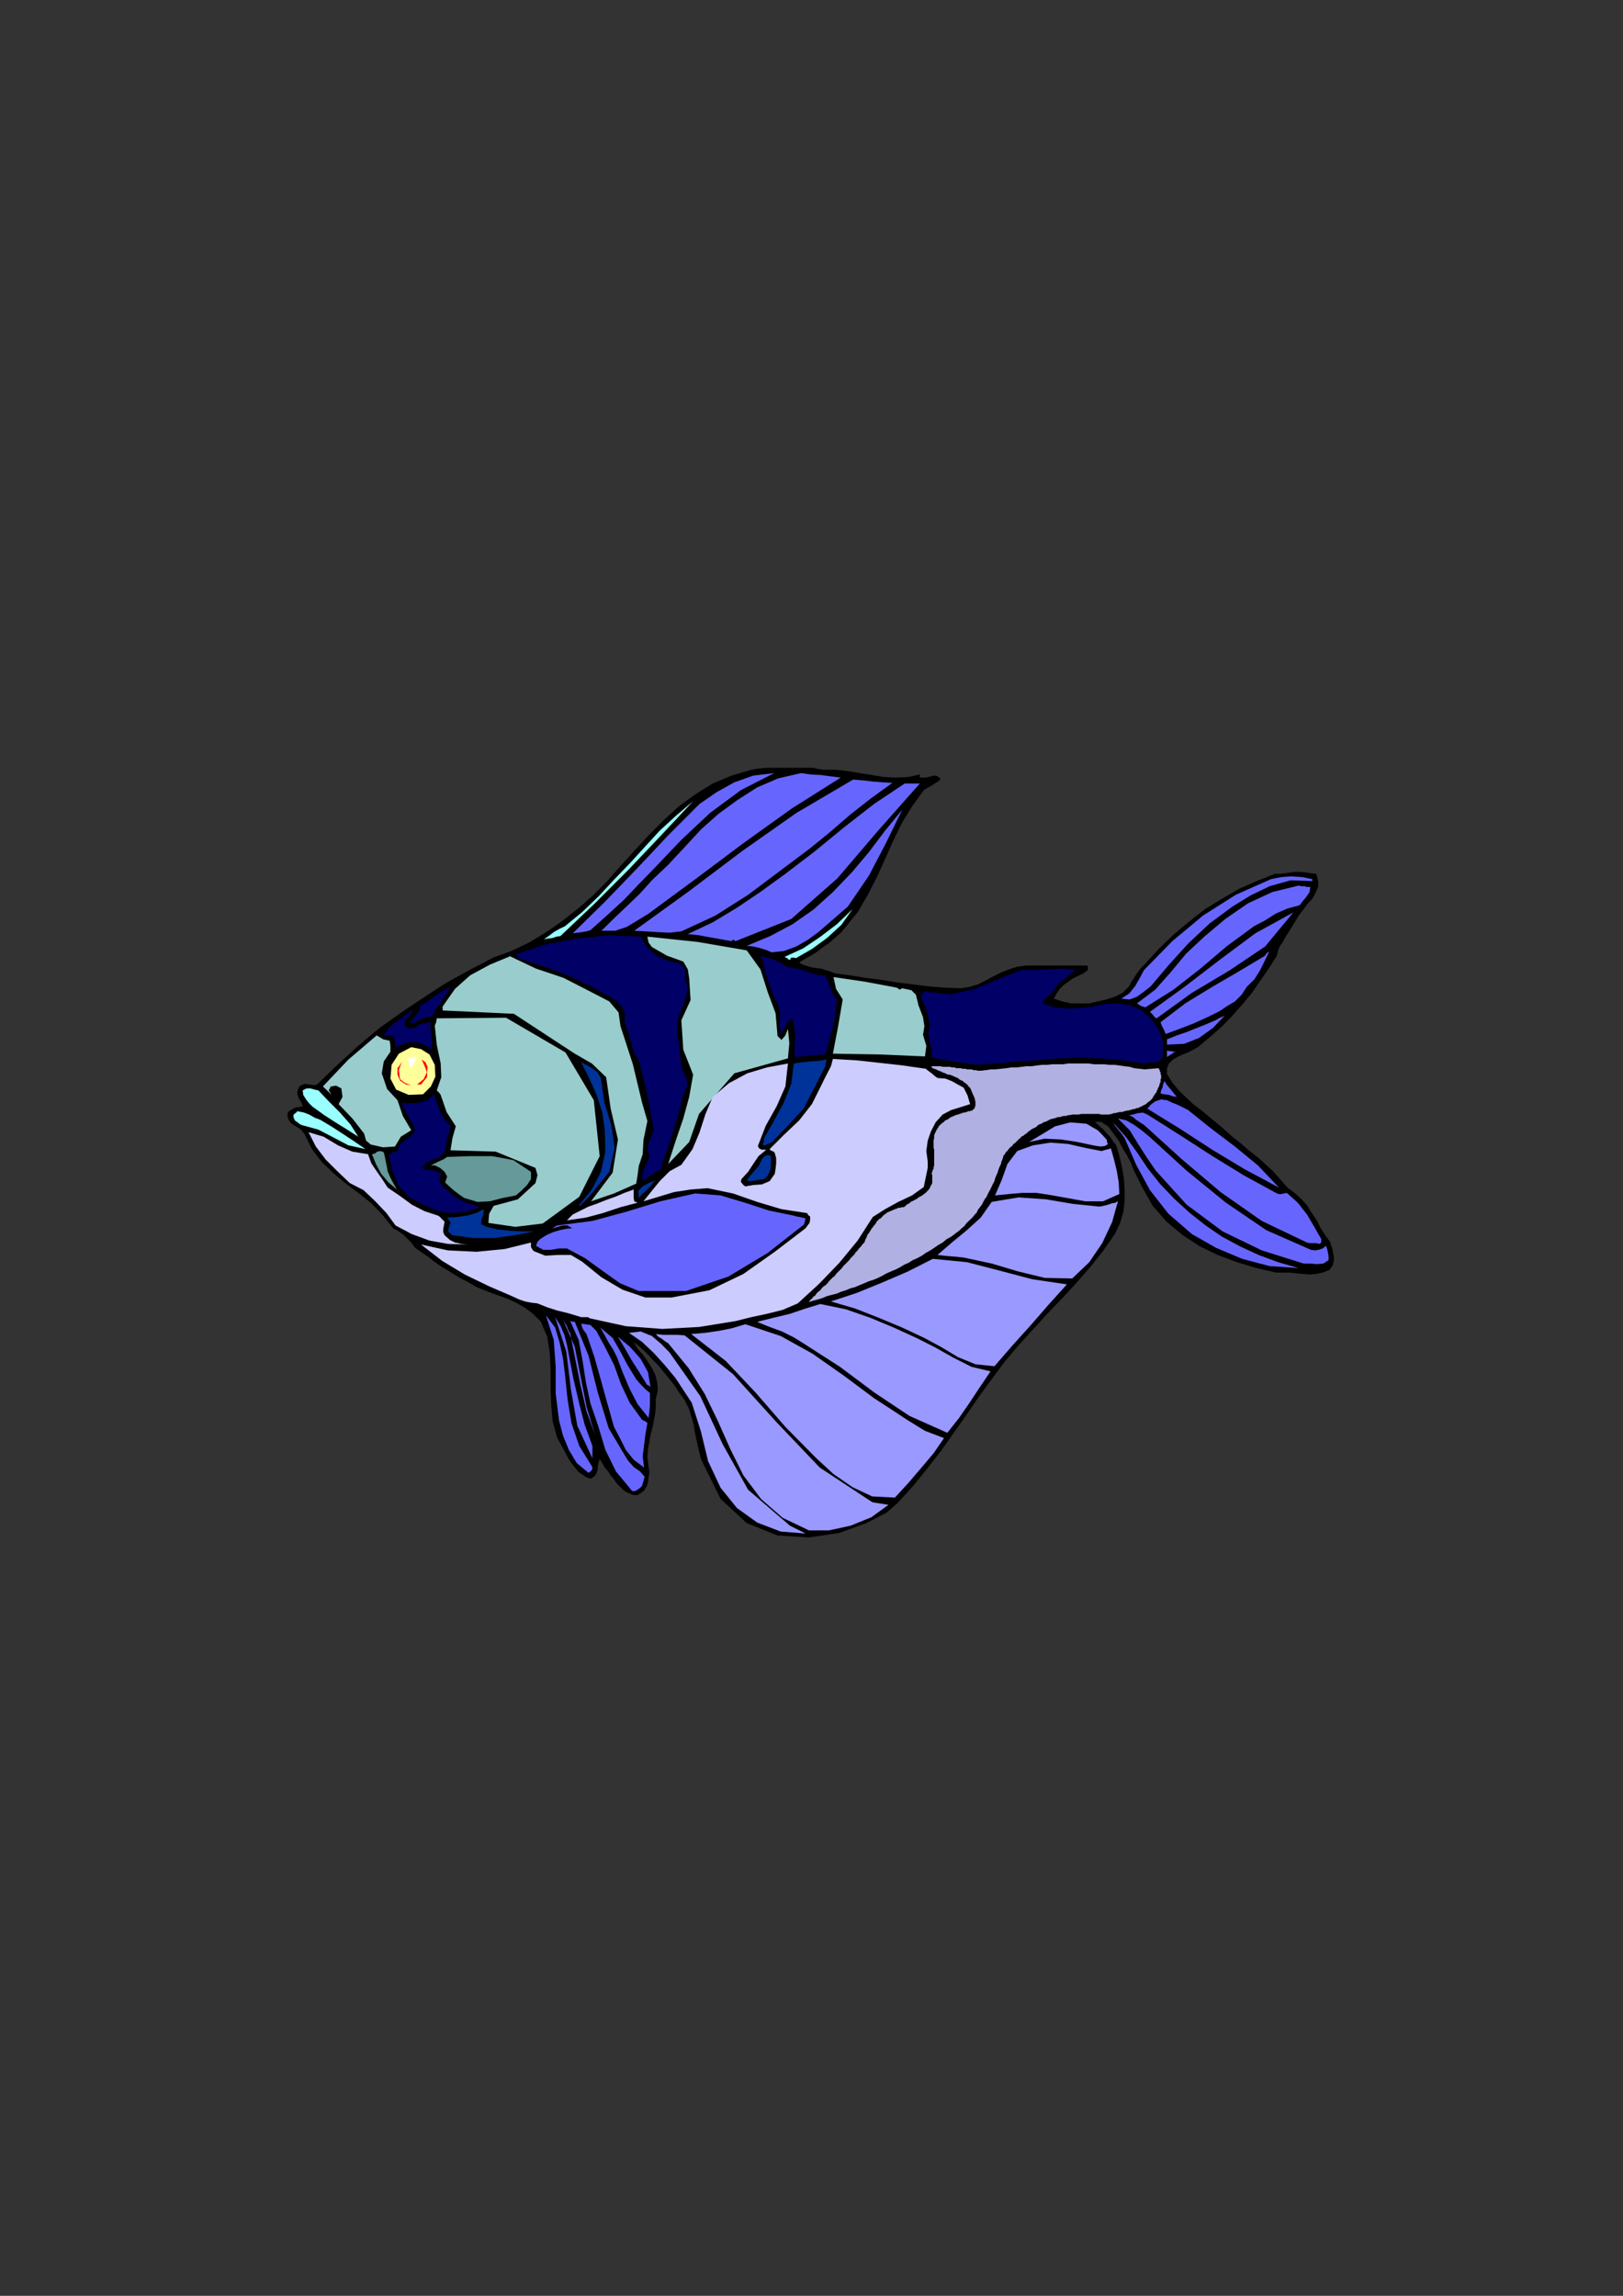 <?xml version="1.0" encoding="utf-8"?>
<!-- Created by UniConvertor 2.0rc4 (https://sk1project.net/) -->
<svg xmlns="http://www.w3.org/2000/svg" height="841.89pt" viewBox="0 0 595.276 841.89" width="595.276pt" version="1.1" xmlns:xlink="http://www.w3.org/1999/xlink" id="9d680ca1-f606-11ea-b820-dcc15c148e23">

<rect x="0" y="0" width="595.276" height="841.89" fill="#333333" stroke="none"/>

<g>
	<path style="fill:#000000;" d="M 301.886,282.273 L 306.422,282.273 310.958,282.777 315.278,283.497 319.886,284.217 324.206,284.937 328.526,285.153 333.062,284.937 337.382,284.001 337.382,284.217 337.382,284.433 337.382,284.721 337.382,284.937 337.382,285.153 338.534,285.153 339.542,285.153 340.478,284.937 341.414,284.721 342.422,284.433 343.358,284.433 344.294,284.937 345.014,285.657 344.294,286.377 343.574,286.881 342.854,287.313 342.134,287.817 341.198,288.321 340.478,288.753 339.542,289.257 338.822,289.761 334.502,295.737 330.686,302.001 327.518,308.481 324.638,314.961 321.758,321.369 318.446,327.849 314.846,334.113 310.238,339.873 308.366,342.033 306.206,343.977 304.046,345.849 301.886,347.289 299.726,349.017 297.35,350.457 295.262,351.609 293.102,353.049 294.542,353.769 296.198,354.273 297.782,354.777 299.438,354.993 301.166,355.209 302.822,355.713 304.478,356.217 306.206,356.937 311.678,357.657 317.438,358.593 323.198,359.313 328.958,360.249 334.718,360.969 340.478,361.689 346.454,362.193 352.502,362.409 355.598,361.905 358.694,360.969 361.574,359.529 364.238,358.089 367.118,356.649 369.998,355.497 373.094,354.489 376.478,354.057 379.07,354.057 381.95,354.057 384.614,354.057 387.494,354.057 390.158,354.057 393.038,354.057 395.63,354.057 398.51,354.057 398.798,354.057 398.798,354.273 399.014,354.489 399.014,354.777 399.014,354.993 399.014,355.209 399.014,355.497 399.014,355.713 397.358,356.937 395.414,357.873 393.47,358.809 391.814,360.033 390.158,361.185 388.718,362.625 387.494,364.353 386.558,366.225 389.654,367.233 392.75,367.953 396.134,367.953 399.518,367.953 402.614,367.233 405.71,366.513 408.878,365.505 411.758,364.065 412.91,362.913 414.134,361.689 414.854,360.249 415.79,358.809 416.726,357.369 417.734,355.929 418.67,354.777 420.11,353.337 425.15,347.793 430.406,342.753 436.166,337.929 441.926,333.393 448.19,329.577 454.382,325.977 460.862,323.097 467.63,320.433 469.502,320.433 471.446,320.217 473.39,319.929 475.262,319.713 476.99,319.713 478.862,319.929 480.806,320.217 482.75,320.433 483.47,323.097 483.47,325.257 482.462,327.417 481.31,329.577 479.582,331.449 478.142,333.393 476.486,335.553 475.262,337.497 474.326,339.153 473.39,340.593 472.382,342.249 471.446,343.689 470.51,345.417 469.502,346.857 468.782,348.513 468.35,350.457 465.47,354.993 462.302,359.529 459.206,364.065 455.606,368.385 452.006,372.489 447.974,376.593 443.654,380.409 439.334,384.009 437.606,384.945 435.734,385.953 433.79,386.673 431.846,387.609 430.19,388.545 428.75,389.985 428.03,391.713 428.03,393.873 429.974,396.969 432.35,399.849 435.014,402.441 437.606,404.889 440.486,407.049 443.366,409.425 446.246,411.801 449.126,414.249 452.006,416.841 455.102,419.289 457.982,421.809 461.15,424.257 464.03,426.849 466.91,429.513 469.502,432.393 472.166,435.489 474.83,437.433 477.206,439.593 479.366,441.969 481.022,444.633 482.966,447.513 484.406,450.393 486.062,452.985 488.006,455.649 488.222,456.873 488.726,458.025 488.942,459.465 489.23,460.905 489.23,462.129 488.942,463.569 488.51,464.505 487.502,465.729 485.126,466.665 482.75,467.169 480.302,467.385 477.926,467.169 475.55,466.953 473.102,466.665 470.51,466.665 468.062,466.665 460.862,465.009 453.662,462.849 446.534,460.185 439.766,456.873 433.574,452.769 427.814,447.945 422.774,442.185 418.886,435.273 417.446,432.393 416.006,429.513 414.854,426.633 413.414,423.753 411.758,421.089 410.318,418.281 408.374,415.689 406.43,413.025 405.998,412.809 405.278,412.305 404.774,412.089 404.27,411.585 403.55,411.369 402.83,411.369 402.398,411.369 401.678,411.585 402.614,412.305 403.55,413.241 404.774,414.249 405.71,415.401 406.718,416.409 407.654,417.561 408.374,418.785 409.31,419.721 410.534,423.753 411.47,427.857 412.19,431.889 412.478,436.209 412.478,440.529 411.974,444.633 410.75,448.665 408.878,452.553 404.558,458.745 399.734,464.793 394.694,470.553 389.438,476.241 384.11,481.785 378.854,487.545 373.598,493.305 368.558,499.281 363.734,505.761 358.982,512.241 354.374,518.937 349.622,525.705 345.014,532.185 339.974,538.665 334.718,545.145 329.246,551.121 325.142,554.721 317.726,558.537 307.862,562.137 296.702,563.793 285.182,563.073 273.878,558.537 264.302,549.681 257.102,535.065 256.382,532.185 255.662,529.017 254.942,525.705 254.438,522.537 253.502,519.225 252.566,516.345 251.126,513.465 249.182,510.801 247.526,508.209 245.582,505.761 243.638,503.385 241.478,500.721 239.318,498.561 237.158,496.185 234.782,494.025 232.406,492.081 233.846,494.529 235.718,496.689 237.446,499.065 239.102,501.729 240.326,504.105 241.046,506.985 241.262,509.865 240.542,512.961 240.542,515.625 240.326,518.217 239.822,520.881 239.318,523.545 238.598,526.137 238.166,528.801 237.662,531.465 237.446,534.345 237.662,536.001 237.878,537.945 238.166,539.817 237.878,541.761 237.662,543.705 237.158,545.145 236.222,546.585 234.782,547.737 233.846,548.241 233.126,548.241 232.406,548.241 231.686,548.025 230.678,547.521 229.958,547.305 229.238,546.801 228.806,546.585 227.366,545.145 226.142,543.921 225.206,542.481 223.982,541.041 223.046,539.601 221.822,538.161 220.886,536.505 219.95,535.065 219.662,536.001 219.446,536.721 219.23,537.945 219.23,538.881 218.942,539.817 218.51,540.825 217.79,541.545 216.782,542.265 215.126,541.761 213.686,540.825 212.246,539.817 211.022,538.377 209.87,536.937 208.862,535.497 207.926,533.841 207.206,532.401 204.326,527.145 202.67,521.097 202.166,515.121 201.95,508.929 201.95,502.449 201.662,496.185 200.726,490.209 198.35,484.665 195.47,481.785 192.302,479.409 189.206,477.681 185.606,476.025 182.006,474.801 178.406,473.433 174.806,471.993 171.494,470.049 169.046,468.825 166.67,467.385 164.006,465.729 161.63,464.289 159.254,462.633 157.094,460.905 154.646,459.249 152.27,457.593 151.55,456.585 150.614,455.433 149.606,454.425 148.67,453.489 147.734,452.553 146.51,451.833 145.574,451.113 144.35,450.609 140.534,445.785 136.43,441.465 131.678,437.649 126.854,434.049 122.318,430.233 117.998,426.129 114.398,421.377 111.734,415.905 111.014,414.969 110.078,413.961 108.854,413.241 107.63,412.521 106.694,411.801 105.974,410.865 105.47,409.641 105.47,408.201 105.974,407.481 106.694,407.049 107.198,406.761 107.918,406.329 108.854,406.041 109.574,406.041 110.294,405.825 111.014,405.609 110.798,404.889 110.294,403.881 109.79,403.161 109.358,402.225 109.07,401.289 109.07,400.281 109.358,399.345 109.79,398.409 110.51,397.905 111.23,397.689 111.95,397.401 112.958,397.689 113.678,397.689 114.614,397.905 115.55,397.905 116.27,397.689 123.758,390.489 131.39,383.505 139.094,377.025 147.23,371.265 155.366,365.793 163.574,360.465 172.214,355.713 180.854,351.177 187.55,348.729 194.03,345.633 200.006,342.033 205.982,337.929 211.742,333.393 217.286,328.569 222.542,323.313 227.582,317.553 232.838,311.793 238.166,306.033 243.638,300.561 249.182,295.521 255.158,291.201 261.422,287.313 268.334,284.433 275.534,282.273 278.198,281.841 281.078,281.553 283.958,281.553 286.838,281.553 289.718,281.553 292.598,281.553 295.478,281.553 298.286,281.553 298.718,281.553 299.222,281.841 299.726,281.841 300.158,282.057 300.662,282.057 301.166,282.057 301.598,282.273 301.886,282.273 Z" />
	<path style="fill:#000066;" d="M 394.478,355.713 L 392.534,357.153 390.59,358.809 388.43,360.465 386.99,362.409 385.838,364.065 384.398,365.289 382.958,366.513 382.454,367.953 386.774,369.393 391.31,369.825 396.35,369.609 400.958,369.105 405.278,368.169 410.03,367.953 414.566,368.673 418.886,370.545 422.486,373.929 425.366,378.033 426.59,382.785 426.374,387.825 425.15,389.049 423.494,389.553 421.55,389.553 419.606,389.985 411.758,388.833 403.838,388.113 395.63,387.825 387.71,388.113 380.294,388.833 372.878,389.265 365.174,389.985 357.758,390.489 353.654,389.769 349.622,389.265 345.734,388.545 341.702,387.825 341.702,384.945 340.982,382.065 340.478,378.969 340.982,375.873 340.478,373.209 339.974,370.833 339.038,368.385 337.814,366.009 337.814,365.289 338.102,364.569 338.534,364.065 339.038,363.633 348.902,364.569 357.758,362.625 366.182,359.025 374.534,355.713 379.358,355.713 384.398,355.497 389.438,355.209 394.478,355.713 Z M 288.998,354.777 L 292.598,355.209 295.982,356.217 299.222,357.369 302.606,357.873 303.758,360.033 304.478,362.193 305.486,364.569 306.926,366.513 306.422,371.769 305.486,376.809 304.046,381.633 302.822,386.673 299.942,386.889 297.134,387.105 294.254,387.393 291.374,387.609 291.374,384.225 291.662,380.409 291.374,377.025 290.654,373.425 289.214,374.433 288.278,375.873 287.342,377.529 286.622,379.185 285.902,376.305 286.118,373.713 286.118,371.049 285.398,368.385 283.454,364.569 282.014,360.465 280.574,356.433 279.854,352.113 279.422,351.609 279.134,351.177 278.918,350.673 279.134,350.457 281.582,351.177 284.174,352.113 286.838,353.337 288.998,354.777 Z M 234.998,343.473 L 237.446,347.577 240.758,350.457 245.078,352.329 249.398,353.337 251.126,355.209 251.342,357.369 251.342,359.529 252.278,361.473 251.558,365.793 249.902,370.113 248.462,374.145 248.246,378.465 248.966,382.785 249.398,387.393 250.118,391.713 251.846,395.745 252.062,397.689 251.558,399.345 250.838,400.785 250.406,402.441 248.678,408.921 246.806,415.185 244.862,421.089 242.702,427.353 242.702,427.569 242.702,427.857 242.702,428.073 242.702,428.577 241.046,429.513 239.102,430.737 237.446,431.889 235.502,432.897 235.718,429.729 237.158,426.849 238.166,424.257 237.446,421.089 237.878,419.505 238.382,417.849 239.102,416.121 239.822,414.465 238.598,407.985 237.446,401.505 236.006,395.313 234.278,388.833 232.406,385.665 231.398,382.065 230.462,378.465 229.022,374.865 229.238,372.705 228.806,370.545 227.582,368.673 226.142,366.945 217.79,362.193 209.366,358.089 200.726,354.777 191.582,351.897 190.862,351.609 190.142,351.177 189.71,350.673 189.206,349.953 200.006,346.353 211.526,344.193 223.262,342.969 234.998,343.473 Z M 159.47,370.545 L 159.254,371.769 158.246,372.489 156.806,372.993 155.366,373.425 154.214,373.713 152.99,374.433 151.766,375.153 150.326,375.153 151.334,373.713 152.486,372.273 153.71,370.833 153.926,368.889 156.806,367.233 159.47,365.289 162.35,363.345 165.23,361.689 164.006,363.849 162.566,366.225 161.126,368.385 159.47,370.545 Z M 148.454,375.873 L 149.174,376.809 150.11,377.025 151.334,377.025 152.27,376.809 153.494,375.873 154.934,375.369 156.374,375.153 158.03,374.649 157.814,377.025 158.246,379.689 158.534,382.353 158.246,384.729 156.086,383.289 153.494,382.353 150.614,382.065 147.95,382.785 147.23,383.073 146.51,383.289 145.79,383.793 145.07,384.009 144.854,382.785 144.854,381.633 144.566,380.409 143.63,379.689 142.694,379.689 141.974,379.905 141.254,379.905 140.75,379.473 142.91,376.593 145.79,374.433 148.67,372.273 151.55,370.113 150.83,371.769 149.606,372.993 148.454,374.145 148.454,375.873 Z M 159.254,401.289 L 160.19,404.385 161.414,407.481 162.854,410.361 165.23,412.809 164.726,415.185 164.006,417.561 163.574,419.721 163.286,422.097 161.414,424.257 158.966,425.193 156.59,426.129 154.646,428.289 156.374,429.009 158.246,429.009 159.974,429.513 161.63,430.449 161.126,433.329 162.566,435.273 164.726,436.929 166.454,438.585 168.83,440.025 170.99,441.033 173.654,441.753 176.03,442.689 170.774,444.345 165.446,444.849 160.19,443.913 155.15,441.753 149.894,438.873 146.006,434.553 143.846,429.009 142.694,423.249 143.63,423.033 144.134,422.529 144.854,422.313 145.574,422.097 146.726,419.721 148.67,418.065 150.614,416.625 152.27,414.681 151.334,412.089 149.894,409.641 148.454,407.049 147.23,404.385 150.614,404.601 153.71,404.385 156.806,403.449 159.254,401.289 Z" />
	<path style="fill:#99cccc;" d="M 328.958,362.193 L 329.966,362.913 330.902,362.409 334.286,363.129 335.942,364.785 336.878,368.673 338.534,372.993 339.038,376.305 338.534,379.473 339.758,383.505 339.254,387.393 322.478,386.673 305.486,386.385 307.358,376.593 309.086,366.513 306.638,362.625 305.702,358.305 317.438,360.033 328.958,362.193 Z M 273.878,348.513 L 278.918,355.497 281.582,363.849 284.462,371.553 285.182,379.905 285.902,380.625 286.622,381.345 288.062,379.689 288.998,377.313 289.502,382.569 288.998,388.113 269.342,393.585 256.382,408.489 252.782,418.785 245.078,426.849 247.742,418.569 250.622,410.145 252.782,402.225 254.222,394.089 250.622,384.945 249.902,374.145 253.286,366.729 252.782,358.809 252.278,355.497 250.622,352.617 244.646,350.457 239.102,347.289 237.878,345.633 237.446,343.473 255.878,345.417 273.878,348.513 Z M 206.702,358.593 L 215.126,362.913 223.478,367.233 226.862,371.265 227.582,376.305 232.118,390.273 235.502,404.385 237.446,411.081 236.006,418.065 235.718,423.249 234.278,427.569 233.846,430.953 233.342,434.049 225.206,437.649 216.782,440.529 224.702,430.017 226.646,417.849 223.982,406.545 222.326,395.025 217.07,389.985 210.806,386.385 188.486,371.769 162.35,370.545 162.35,369.825 162.35,369.105 166.886,362.625 172.43,357.657 179.63,353.769 187.046,350.673 196.622,355.209 206.702,358.593 Z M 207.422,385.953 L 217.79,403.449 219.95,423.969 212.462,438.873 199.07,448.665 188.99,449.889 179.126,448.449 179.414,445.065 181.07,442.185 189.926,439.809 196.406,433.833 197.126,430.953 196.406,428.289 181.79,422.313 165.23,421.809 165.95,417.345 167.174,413.025 163.79,407.769 161.63,401.505 161.126,400.785 160.19,399.849 161.846,395.025 161.63,389.985 160.19,383.073 159.47,376.089 159.974,374.865 160.19,373.425 185.606,373.209 207.422,385.953 Z M 142.91,381.633 L 143.198,383.505 143.198,385.665 140.75,389.265 140.03,393.585 141.974,399.345 145.79,403.449 147.734,409.209 150.83,414.465 147.014,416.841 144.854,420.441 140.534,420.729 135.998,419.721 134.27,418.281 133.55,415.689 129.23,410.145 124.19,404.889 125.63,402.225 125.198,399.129 123.254,398.121 121.31,398.409 120.59,399.849 121.598,401.505 120.158,400.065 118.43,398.409 127.79,388.545 138.158,379.689 140.534,381.129 142.91,381.633 Z" />
	<path style="fill:#ffff99;" d="M 157.526,386.673 L 159.47,390.489 159.686,394.809 158.03,398.409 155.15,401.289 149.894,401.505 145.286,399.561 143.198,395.529 143.63,390.489 146.294,386.385 150.83,384.009 154.43,384.729 157.526,386.673 Z M 157.526,389.985 L 158.534,392.145 158.246,394.809 156.806,397.401 154.43,399.129 149.894,399.345 145.79,397.401 144.134,394.809 144.35,391.425 147.446,387.825 152.054,386.385 155.366,387.105 157.526,389.985 Z" />
	<path style="fill:#ffffff;" d="M 152.99,387.609 L 150.83,391.929 149.39,388.113 152.99,387.609 Z" />
	<path style="fill:#ccccff;" d="M 339.542,391.929 L 340.694,392.865 341.702,393.585 342.854,394.593 343.862,395.313 346.742,395.529 349.118,396.465 351.278,397.689 353.438,398.841 354.158,400.281 354.878,401.721 355.382,403.449 355.814,404.889 352.214,406.041 348.902,407.049 345.734,408.705 343.142,411.585 341.414,414.969 340.262,418.281 339.758,422.097 340.262,425.913 340.262,428.289 339.758,430.737 339.254,433.113 338.822,435.273 334.502,438.369 329.462,440.745 324.638,443.409 320.102,446.289 314.558,454.929 307.862,463.065 300.446,470.769 292.598,477.969 287.054,480.345 281.294,481.785 275.534,483.009 269.774,484.449 256.382,486.609 242.918,487.329 229.526,486.321 216.35,483.441 215.63,483.009 214.406,483.009 213.182,483.009 212.246,482.721 208.43,481.569 204.326,480.561 200.726,479.409 197.126,477.969 194.75,477.681 192.59,477.249 190.43,476.529 188.27,475.521 179.414,471.705 170.486,467.385 162.134,462.345 154.43,456.369 164.294,458.529 174.806,459.033 185.102,458.025 194.75,455.649 194.75,456.369 194.75,457.305 195.182,458.025 195.686,458.745 200.006,460.473 204.83,460.185 209.366,460.185 213.47,462.633 220.598,468.393 228.302,472.929 236.726,475.809 246.302,475.809 260.198,473.145 272.654,467.169 284.174,459.033 295.478,450.393 296.198,449.385 296.918,448.449 297.134,447.225 297.134,446.073 296.702,445.785 296.414,445.569 296.198,445.065 295.982,444.849 286.622,443.409 277.694,440.745 268.838,437.649 259.478,435.705 253.286,436.209 247.238,437.145 241.478,438.873 236.006,440.529 238.886,436.929 241.982,433.113 245.582,429.513 249.902,427.137 254.006,421.377 256.598,415.185 258.758,408.489 261.422,402.225 267.398,397.185 274.094,393.585 281.294,391.425 288.998,389.985 288.062,398.409 284.894,405.609 280.862,412.809 277.982,420.225 278.198,420.729 278.414,421.089 278.918,421.377 279.422,421.593 279.638,421.593 280.142,421.593 280.574,421.593 281.078,421.593 278.198,423.969 276.254,426.849 274.382,429.729 271.934,432.393 271.718,433.329 272.222,434.049 272.654,434.553 273.374,435.057 276.254,434.553 279.422,434.337 282.302,433.113 284.174,430.449 284.462,428.577 284.678,426.633 284.678,424.689 284.174,422.817 283.742,422.313 283.238,422.097 282.518,421.809 282.302,421.377 287.558,416.121 293.102,410.865 297.782,404.889 301.166,398.121 302.318,395.745 303.542,393.369 304.766,390.993 305.486,388.329 314.126,388.833 322.766,389.769 331.118,390.705 339.542,391.929 Z M 233.846,441.033 L 227.582,442.689 221.102,444.849 214.91,446.505 207.926,447.513 210.086,445.353 212.966,443.913 215.846,442.473 218.726,441.465 222.326,440.025 225.638,438.873 229.022,437.433 232.406,436.209 232.406,437.649 232.406,439.089 232.622,440.529 233.846,441.033 Z M 134.99,423.249 L 136.214,426.633 138.158,429.513 140.318,432.609 142.19,435.489 146.726,438.585 151.046,441.753 155.654,444.129 160.694,445.785 161.414,446.289 161.846,446.793 162.566,447.513 163.07,447.945 162.854,449.169 162.566,450.609 162.566,451.833 163.07,452.985 165.014,454.713 166.886,455.649 169.334,456.153 171.494,456.369 164.294,456.153 157.526,454.929 151.046,452.553 145.07,449.385 141.758,444.849 137.654,440.529 133.334,436.425 128.294,433.833 123.758,429.513 119.438,425.193 115.838,420.441 113.174,415.185 118.718,416.841 123.974,420.009 129.23,422.313 134.99,423.249 Z" />
	<path style="fill:#003399;" d="M 302.606,391.209 L 300.662,395.025 298.718,398.841 296.702,402.729 294.758,406.545 291.878,409.641 288.998,412.809 286.118,415.689 283.238,418.785 282.302,419.289 281.582,419.505 280.574,420.009 279.854,420.009 279.854,419.289 280.142,418.569 280.142,417.849 280.358,417.129 283.958,410.865 287.558,404.169 290.222,397.401 291.158,389.985 294.038,389.553 297.134,389.265 300.158,389.049 303.038,388.545 303.038,389.265 302.822,389.985 302.822,390.705 302.606,391.209 Z M 282.734,428.289 L 282.302,429.513 281.798,430.737 281.078,431.673 280.142,432.393 278.414,432.609 276.974,432.897 275.318,433.113 273.878,432.897 275.318,430.953 276.758,429.297 278.414,427.353 279.422,425.193 279.854,424.473 280.862,423.753 281.798,423.537 282.734,423.969 282.734,425.193 282.734,426.129 282.734,427.353 282.734,428.289 Z M 240.326,432.897 L 238.886,434.553 237.446,436.209 235.718,437.649 234.278,439.305 234.062,436.713 235.718,435.057 237.878,433.833 240.326,432.897 Z M 220.382,395.313 L 221.606,404.169 224.198,412.521 225.422,420.945 223.478,429.729 220.886,432.897 218.222,436.209 215.63,439.305 212.75,442.185 212.462,442.185 212.246,442.185 217.07,436.209 220.382,429.729 222.038,422.313 221.822,414.249 220.886,407.769 218.726,401.289 216.062,395.313 213.182,389.553 215.342,390.705 217.502,391.929 219.23,393.369 220.382,395.313 Z M 178.406,449.889 L 182.51,450.825 187.046,451.329 191.582,451.545 195.902,451.545 188.702,452.985 181.286,453.993 173.654,453.993 165.95,452.985 164.294,451.545 164.726,449.889 165.23,448.233 164.006,446.505 167.606,446.289 171.206,445.785 174.59,444.849 177.47,443.409 177.254,445.353 176.534,447.225 176.534,448.953 178.406,449.889 Z" />
	<path style="fill:#ff0000;" d="M 146.726,395.745 L 148.67,397.185 150.83,397.905 148.886,397.689 146.726,396.249 145.79,394.089 145.79,391.713 146.726,390.489 147.446,389.265 146.294,392.433 146.726,395.745 Z M 156.806,391.209 L 156.59,395.025 154.43,397.689 153.71,397.689 152.99,397.689 155.366,395.745 156.59,393.153 155.654,390.705 154.646,388.545 156.086,389.553 156.806,391.209 Z" />
	<path style="fill:#b0b0e3;" d="M 419.894,392.145 L 424.934,391.713 425.15,392.145 425.366,392.433 425.366,392.865 425.654,393.153 425.654,393.585 425.654,393.873 425.87,394.305 425.87,394.809 425.87,395.025 425.87,395.529 425.654,395.745 425.654,396.249 425.654,396.465 425.654,396.969 425.366,397.185 425.366,397.689 425.15,397.905 425.15,398.409 424.934,398.625 424.646,399.129 424.646,399.345 424.43,399.849 424.214,400.065 424.214,400.569 423.926,400.785 423.71,401.001 423.494,401.505 423.206,401.721 422.99,402.225 422.774,402.441 422.774,402.729 422.486,402.945 422.054,403.449 421.55,403.881 421.046,404.169 420.83,404.385 420.326,404.889 419.894,405.105 419.39,405.321 418.886,405.609 418.454,405.825 417.95,406.041 417.446,406.329 417.014,406.329 416.51,406.545 415.79,406.761 415.286,406.761 414.854,407.049 414.35,407.049 413.846,407.265 413.126,407.265 412.694,407.481 412.19,407.481 411.758,407.769 411.254,407.769 410.534,407.769 410.03,407.985 409.598,407.985 409.094,408.201 408.374,408.201 407.87,408.489 407.438,408.489 406.934,408.705 406.43,408.705 405.494,408.705 404.774,408.705 403.838,408.705 403.118,408.489 402.11,408.489 401.39,408.489 400.67,408.489 399.734,408.489 399.014,408.489 398.078,408.489 397.358,408.489 396.638,408.489 395.63,408.705 394.91,408.705 394.19,408.705 393.254,408.705 392.534,408.921 391.814,408.921 391.094,409.209 390.158,409.209 389.438,409.425 388.718,409.641 387.998,409.641 387.278,409.929 386.558,410.145 385.55,410.361 384.83,410.649 384.11,411.081 383.39,411.369 382.67,411.585 381.95,412.089 381.23,412.305 380.798,412.521 380.51,412.809 380.078,413.241 379.574,413.529 379.07,413.745 378.638,413.961 378.134,414.249 377.63,414.681 377.198,414.969 376.91,415.185 376.478,415.689 375.974,415.905 375.47,416.409 375.038,416.625 374.534,416.841 374.318,417.345 373.814,417.561 373.382,418.065 372.878,418.569 372.662,418.785 372.158,419.289 371.654,419.505 371.438,420.009 370.934,420.441 370.502,420.729 370.214,421.089 369.782,421.593 369.494,422.097 369.062,422.313 368.774,422.817 368.558,423.249 368.054,423.753 367.838,424.689 367.334,425.913 367.118,426.849 366.614,427.857 366.182,429.009 365.894,430.017 365.462,430.953 364.958,432.177 364.742,433.113 364.238,434.049 363.734,435.057 363.302,435.993 362.798,436.929 362.294,437.865 361.862,438.873 361.142,439.809 360.638,440.745 360.134,441.753 359.414,442.689 358.694,443.625 358.262,444.633 357.542,445.353 356.822,446.289 356.102,447.009 355.094,447.945 354.374,448.665 353.654,449.673 352.718,450.393 351.782,451.329 350.774,452.049 349.838,452.769 348.902,453.489 347.174,454.425 345.734,455.649 344.078,456.585 342.638,457.593 341.198,458.529 339.542,459.465 338.102,460.473 336.374,461.409 334.718,462.129 333.278,463.065 331.622,463.785 329.966,464.793 328.526,465.513 326.798,466.233 325.142,466.953 323.486,467.889 322.046,468.609 320.318,469.329 318.662,469.833 317.006,470.553 315.278,471.273 313.622,471.993 311.966,472.425 310.238,473.145 308.582,473.649 306.926,474.369 305.198,474.801 303.326,475.305 301.598,476.025 299.942,476.529 298.286,476.961 296.702,477.465 297.134,476.745 297.782,476.241 298.286,475.521 299.006,475.089 299.438,474.369 300.158,473.649 300.878,473.145 301.382,472.425 302.102,471.705 302.822,471.273 303.542,470.553 304.046,469.833 304.766,469.113 305.486,468.393 306.206,467.889 306.638,467.169 307.358,466.449 308.078,465.729 308.798,465.009 309.302,464.289 310.022,463.569 310.742,462.849 311.462,462.129 311.966,461.409 312.686,460.689 313.406,459.969 313.838,459.249 314.558,458.529 315.062,457.809 315.782,457.089 316.286,456.369 317.006,455.649 317.222,455.145 317.438,454.425 317.726,453.993 317.942,453.489 318.158,452.769 318.662,452.265 318.878,451.833 319.382,451.113 319.598,450.609 320.102,450.105 320.318,449.673 320.822,449.169 321.326,448.449 321.542,447.945 322.046,447.513 322.478,447.009 322.982,446.793 323.486,446.289 323.918,445.785 324.422,445.353 324.926,445.065 325.358,444.633 326.078,444.345 326.582,444.129 327.086,443.913 327.806,443.625 328.238,443.409 328.958,443.193 329.462,442.905 330.182,442.905 330.686,442.689 331.406,442.689 331.838,442.473 332.342,441.969 332.558,441.753 333.062,441.465 333.566,441.249 333.998,440.745 334.502,440.529 335.006,440.313 335.438,440.025 335.942,439.809 336.374,439.593 336.878,439.089 337.382,438.873 337.814,438.585 338.318,438.369 338.822,437.865 339.254,437.649 339.758,437.145 339.974,436.929 340.478,436.425 340.694,436.209 340.982,435.705 341.198,435.273 341.414,434.769 341.702,434.337 341.918,433.833 341.918,433.329 341.918,432.609 341.918,432.177 341.918,431.457 341.918,430.953 341.702,430.233 341.918,429.729 342.134,429.009 342.422,428.577 342.422,428.073 342.638,427.353 342.638,426.849 342.638,426.417 342.638,425.697 342.638,425.193 342.638,424.473 342.638,423.969 342.638,423.249 342.638,422.817 342.638,422.097 342.638,421.593 342.422,420.945 342.422,420.441 342.422,419.721 342.422,419.289 342.422,418.569 342.422,418.065 342.638,417.345 342.638,416.841 342.638,416.409 342.854,415.689 343.142,415.185 343.358,414.681 343.574,414.249 344.078,413.529 344.294,413.025 344.798,412.521 345.302,412.089 345.518,411.801 346.022,411.585 346.238,411.369 346.454,411.081 346.742,410.865 347.174,410.649 347.462,410.649 347.678,410.361 348.182,410.145 348.398,409.929 348.614,409.641 349.118,409.641 349.334,409.425 349.838,409.209 350.054,409.209 350.342,408.921 350.774,408.921 351.062,408.705 351.494,408.705 351.782,408.489 352.214,408.489 352.502,408.201 352.934,408.201 353.222,407.985 353.654,407.985 353.942,407.985 354.374,407.769 354.662,407.769 355.094,407.481 355.382,407.481 355.814,407.481 356.102,407.265 356.318,407.265 356.534,407.265 356.822,407.049 357.038,406.761 357.254,406.545 357.542,406.329 357.542,406.041 357.542,405.825 357.758,405.609 357.758,405.321 357.758,405.105 357.758,404.889 357.758,404.601 357.758,404.385 357.758,404.169 357.758,403.881 357.758,403.665 357.542,403.449 357.542,403.161 357.542,402.945 357.542,402.729 357.254,402.441 357.254,402.225 357.254,402.009 357.038,401.721 356.822,401.289 356.534,400.569 356.318,400.065 356.102,399.561 355.814,398.841 355.382,398.625 355.094,398.121 354.662,397.689 354.158,397.185 353.654,396.969 353.222,396.465 352.718,396.249 352.214,396.033 351.782,395.745 351.278,395.313 350.558,395.025 350.054,394.809 349.622,394.593 348.902,394.305 348.398,394.089 347.894,394.089 347.174,393.873 346.742,393.585 346.022,393.369 345.518,393.153 345.014,392.865 344.294,392.649 343.862,392.433 343.358,392.145 342.638,391.929 342.134,391.713 341.702,391.425 341.702,390.993 342.422,390.993 342.854,390.993 343.358,390.993 344.078,390.993 344.582,390.993 345.014,390.993 345.734,391.209 346.238,391.209 346.742,391.209 347.462,391.209 347.894,391.209 348.398,391.209 349.118,391.425 349.622,391.425 350.054,391.425 350.774,391.713 351.278,391.713 351.782,391.713 352.502,391.713 352.934,391.929 353.438,391.929 354.158,391.929 354.662,392.145 355.094,392.145 355.814,392.145 356.318,392.145 357.038,392.433 357.542,392.433 357.974,392.433 358.694,392.649 359.198,392.649 359.702,392.649 361.574,392.433 363.518,392.145 365.174,392.145 367.118,391.929 369.062,391.713 370.934,391.425 372.878,391.425 374.75,391.209 376.478,390.993 378.35,390.993 380.294,390.705 382.238,390.489 384.11,390.489 386.054,390.273 387.998,390.273 389.87,390.273 391.814,389.985 393.758,389.985 395.63,389.985 397.574,389.985 399.23,389.985 401.174,390.273 403.118,390.273 404.99,390.273 406.934,390.489 408.878,390.489 410.534,390.705 412.478,390.993 414.35,391.209 416.006,391.713 417.95,391.929 419.894,392.145 Z" />
	<path style="fill:#99ffff;" d="M 117.494,410.649 L 121.814,413.241 125.918,415.905 129.95,418.569 134.054,421.377 127.79,420.009 122.318,417.129 116.774,414.249 110.51,412.521 109.79,412.089 108.854,411.369 108.134,410.865 107.63,409.641 107.63,408.921 107.918,408.489 108.638,407.985 109.07,407.481 111.518,407.985 113.39,408.705 115.55,409.929 117.494,410.649 Z M 116.774,399.849 L 120.59,403.881 124.694,407.985 128.51,412.305 131.39,416.841 127.358,414.249 123.038,411.585 118.934,408.921 114.614,405.825 113.39,404.601 112.238,403.161 111.23,401.505 111.014,399.849 112.454,399.129 113.894,399.129 115.334,399.561 116.774,399.849 Z M 291.878,351.393 L 291.374,351.177 290.942,351.177 290.222,351.177 289.934,351.609 289.934,351.897 289.214,351.897 288.782,351.393 288.278,351.177 287.774,350.889 294.542,347.793 300.662,343.689 306.926,338.937 312.686,333.393 308.582,339.153 303.326,343.977 297.782,348.009 291.878,351.393 Z M 205.55,343.257 L 204.11,343.473 202.67,343.977 200.942,344.193 199.502,344.409 201.23,343.257 203.102,341.817 205.262,340.593 207.206,339.657 213.686,334.329 219.662,328.569 225.206,322.593 231.182,316.401 236.438,310.641 241.982,304.593 247.958,299.121 254.222,293.793 242.486,306.321 230.462,318.993 218.006,331.449 205.55,343.257 Z" />
	<path style="fill:#6666ff;" d="M 425.654,434.337 L 430.91,439.809 436.454,444.849 442.214,449.385 448.19,453.489 454.886,457.089 461.582,460.185 468.782,462.849 476.27,465.009 465.686,464.289 455.606,461.625 446.03,457.593 437.174,452.553 428.534,445.065 421.766,436.425 416.726,427.137 412.478,417.345 411.47,415.905 410.318,414.465 409.094,413.025 408.158,411.585 412.91,416.841 417.014,422.529 421.046,428.577 425.654,434.337 Z M 421.334,416.625 L 435.23,429.297 449.63,441.033 464.462,451.113 480.806,458.313 482.246,458.529 483.686,458.313 485.126,457.809 486.35,456.873 486.782,458.025 487.07,459.465 487.286,460.689 487.286,462.129 485.342,463.353 482.966,463.569 480.59,463.353 478.142,463.353 462.806,458.529 448.406,451.545 435.23,441.753 423.926,429.297 420.614,424.473 417.446,419.505 414.35,414.465 410.03,410.145 413.126,410.865 416.006,412.521 418.67,414.465 421.334,416.625 Z M 420.83,408.705 L 432.566,416.121 444.374,423.753 456.11,430.953 468.35,437.649 469.07,437.865 470.006,437.865 470.942,437.649 471.95,437.433 475.982,441.033 479.366,445.353 482.03,449.889 484.622,454.425 484.622,454.929 484.622,455.433 484.406,455.865 483.902,456.153 482.75,455.865 481.526,455.865 480.302,455.865 479.366,455.649 462.806,447.729 447.686,437.145 433.574,425.193 419.606,412.521 418.166,411.585 416.726,410.649 415.574,409.641 414.134,408.921 415.574,408.705 417.23,408.201 419.174,407.985 420.83,408.705 Z M 435.734,407.049 L 444.374,413.961 452.942,420.441 461.366,427.353 469.07,435.489 456.542,428.793 444.59,421.593 432.854,413.961 420.83,406.545 422.054,405.105 423.71,403.881 425.87,403.161 428.03,403.449 429.974,404.385 431.846,405.105 433.79,406.041 435.734,407.049 Z M 431.63,402.225 L 430.19,402.009 428.75,401.505 427.094,401.289 425.654,401.001 425.87,399.849 426.374,398.841 426.59,397.689 427.094,396.465 428.03,397.905 429.254,399.345 430.406,400.785 431.63,402.225 Z M 428.03,387.609 L 428.03,387.105 428.03,386.385 428.03,385.953 428.03,385.233 428.75,385.449 429.47,385.449 430.406,385.665 431.126,385.665 430.19,386.169 429.47,386.673 428.75,387.105 428.03,387.609 Z M 428.03,383.073 L 428.03,382.785 428.03,382.353 428.03,381.633 428.03,381.129 431.63,379.689 435.23,378.465 438.83,377.025 442.43,375.585 444.086,374.865 445.814,374.145 447.47,373.209 449.126,372.489 444.806,377.025 439.766,380.625 434.294,382.785 428.03,383.073 Z M 465.47,349.017 L 463.742,352.617 462.086,355.929 460.142,359.025 457.262,361.905 455.39,364.785 452.942,367.233 450.134,368.889 447.254,370.833 442.43,373.209 437.606,375.369 432.566,377.313 427.526,379.185 427.094,378.033 426.59,377.025 426.086,376.089 425.654,374.865 434.726,367.953 444.59,361.905 454.382,356.217 464.03,350.457 464.246,349.953 464.75,349.449 464.966,349.233 465.47,349.017 Z M 424.214,373.425 L 423.494,372.993 422.99,372.273 422.27,371.553 421.766,371.049 434.726,361.689 447.47,351.897 460.43,342.249 474.326,334.617 464.03,347.073 450.854,355.929 437.174,364.065 424.214,373.425 Z M 480.59,325.257 L 480.302,327.129 479.15,328.857 477.926,330.297 476.702,331.953 472.166,333.177 467.846,335.049 464.03,337.497 459.926,339.657 449.846,347.073 440.27,355.209 430.406,362.913 420.11,369.393 419.174,369.105 418.454,368.889 417.734,368.385 417.014,367.953 423.71,362.913 429.47,356.433 435.014,349.737 441.71,343.473 449.414,336.993 457.766,331.233 466.622,327.129 476.27,324.753 477.206,324.969 478.43,324.969 479.366,325.257 480.59,325.257 Z M 481.31,322.377 L 481.31,322.593 481.31,322.809 481.31,323.097 473.39,322.809 465.686,324.969 458.702,328.353 452.006,332.457 443.654,338.649 435.95,345.849 428.75,353.769 422.054,361.689 419.606,363.633 417.014,365.505 414.35,366.513 411.254,366.225 414.134,364.353 416.294,361.689 417.95,358.809 419.606,355.713 429.974,345.129 441.206,335.769 453.23,328.137 466.19,322.377 469.79,321.657 473.606,321.369 477.71,321.657 481.31,322.377 Z M 210.806,484.665 L 215.846,497.121 219.23,510.585 223.262,523.761 230.246,535.497 232.406,537.945 234.782,539.601 236.438,541.545 235.502,544.857 234.782,545.577 233.846,546.297 232.838,546.801 231.902,546.801 225.926,539.601 222.038,531.681 219.446,523.041 216.566,514.617 214.91,506.985 213.686,499.065 212.246,491.361 209.15,484.449 209.366,484.449 209.87,484.665 210.302,484.665 210.806,484.665 Z M 218.222,526.137 L 215.126,517.497 212.966,508.209 211.022,498.561 209.15,488.985 208.43,487.761 207.926,486.321 207.206,485.169 206.486,483.945 210.806,493.809 212.966,504.825 215.126,515.841 218.222,526.137 Z M 208.646,496.905 L 210.302,505.545 212.246,513.897 214.406,522.321 217.286,530.241 217.286,531.465 217.286,532.617 217.286,533.625 217.286,534.777 211.742,522.825 209.366,509.361 207.71,495.681 203.606,483.009 205.55,486.105 206.99,489.489 207.926,493.089 208.646,496.905 Z M 207.206,503.889 L 208.142,512.961 209.582,521.817 212.462,530.241 217.07,537.657 217.286,538.377 217.07,539.097 216.566,539.601 215.846,540.105 211.526,536.505 208.646,531.681 206.486,526.425 205.046,520.881 203.822,511.089 203.822,501.225 203.102,491.361 200.222,482.289 203.606,486.825 205.262,492.369 206.486,498.129 207.206,503.889 Z M 238.598,508.641 L 238.166,508.209 237.662,507.921 237.158,507.705 236.942,507.201 234.278,502.881 231.686,498.849 229.238,494.529 226.646,490.209 231.182,494.025 234.998,498.345 237.662,503.169 238.598,508.641 Z M 233.342,505.761 L 234.566,507.201 235.718,508.425 236.942,509.649 238.382,510.801 238.382,512.961 238.382,515.337 238.166,517.785 237.878,519.945 233.846,514.905 230.966,509.361 228.518,503.601 226.358,497.841 224.918,494.961 223.262,492.369 221.822,489.705 220.166,486.825 224.702,490.641 227.582,495.681 230.246,500.721 233.342,505.761 Z M 221.822,493.809 L 225.206,500.505 227.798,507.705 230.966,514.401 235.502,520.665 236.006,520.881 236.438,521.097 236.942,521.385 237.446,521.817 236.726,525.921 236.222,530.025 235.718,534.057 236.222,538.161 232.406,535.281 229.526,531.681 227.366,527.361 225.206,523.257 222.758,514.617 220.382,506.049 218.006,497.625 215.126,489.201 214.406,488.265 213.902,487.545 213.47,486.609 213.182,485.385 216.566,485.889 218.726,488.049 220.382,491.145 221.822,493.809 Z M 300.158,341.817 L 296.198,344.697 292.094,347.073 287.558,348.729 283.022,349.233 280.862,348.297 278.414,347.577 276.254,347.073 273.878,346.857 282.518,343.257 290.654,338.937 298.286,333.609 305.486,327.129 312.398,319.929 318.662,312.513 324.638,304.593 330.902,296.961 324.926,309.201 318.662,321.153 310.958,332.457 300.158,341.817 Z M 337.382,287.313 L 322.262,304.377 307.142,322.089 290.222,336.993 269.774,345.129 269.558,344.913 269.342,344.913 269.054,344.697 269.054,344.409 268.838,344.697 268.622,344.913 268.334,344.913 268.334,345.129 264.302,344.409 260.198,343.689 256.382,342.969 252.278,342.537 261.422,338.217 270.278,332.889 279.134,326.913 287.774,320.649 298.718,312.297 309.518,303.441 320.606,294.801 331.838,287.313 333.278,287.313 334.718,287.313 336.158,287.313 337.382,287.313 Z M 327.302,287.097 L 319.598,292.641 311.966,298.617 304.478,305.097 297.134,311.073 285.614,319.713 274.382,328.137 262.358,335.769 249.902,341.529 245.582,342.033 241.262,341.817 236.726,341.529 232.622,341.313 252.566,326.913 272.222,312.081 292.094,298.113 312.902,285.873 316.502,286.161 320.102,286.593 323.702,286.881 327.302,287.097 Z M 308.366,285.153 L 290.438,296.457 272.654,309.201 255.446,322.089 237.878,335.049 233.846,337.497 229.958,339.873 225.638,341.313 220.598,341.313 225.206,336.777 229.742,332.457 234.566,327.849 239.102,322.809 245.078,317.121 251.126,310.641 257.102,304.161 263.582,298.401 270.494,293.361 277.694,288.753 285.398,285.441 293.822,283.497 297.35,284.001 301.166,284.217 304.982,284.721 308.366,285.153 Z M 283.958,283.497 L 271.718,289.761 260.414,298.113 249.902,307.977 239.822,318.561 234.278,324.249 228.806,330.009 222.758,335.553 216.566,341.097 215.126,341.529 213.47,341.817 211.742,342.033 210.086,342.249 222.038,330.513 233.558,318.561 245.078,306.321 256.598,294.801 262.862,290.481 269.342,286.881 276.254,284.433 283.958,283.497 Z M 291.158,445.785 L 292.094,446.073 293.318,446.289 294.254,446.505 295.478,446.793 295.262,447.225 295.262,447.945 294.974,448.449 294.974,448.953 281.582,459.465 267.182,468.105 251.558,473.433 234.278,473.433 227.366,470.553 220.886,465.945 214.622,461.409 207.926,457.809 205.046,457.809 202.166,458.313 199.286,458.313 196.622,456.873 197.126,455.433 198.062,454.425 199.502,453.489 200.726,452.769 202.886,451.833 205.262,451.113 207.71,450.609 209.87,450.393 208.142,449.385 206.486,449.385 204.542,449.889 202.382,450.609 202.886,450.393 203.39,449.889 203.822,449.673 204.326,449.385 217.286,447.729 229.742,444.345 242.198,440.529 254.942,437.649 264.302,438.369 273.158,441.033 282.014,443.913 291.158,445.785 Z" />
	<path style="fill:#669999;" d="M 194.75,429.729 L 194.75,432.393 193.31,434.553 191.15,436.713 189.206,438.369 184.382,439.305 179.63,440.529 175.094,440.745 170.27,439.305 168.614,438.153 166.67,436.713 165.014,435.273 163.286,433.617 164.006,431.457 163.07,429.729 161.414,428.289 159.47,427.353 159.254,427.353 158.75,427.353 158.246,427.353 158.03,427.353 159.47,426.633 160.91,425.913 162.566,425.193 164.006,424.257 172.214,423.969 180.566,423.969 188.27,425.409 194.75,429.729 Z M 141.758,427.137 L 142.19,429.513 143.198,431.889 144.35,434.049 145.574,436.209 142.478,433.617 139.814,430.449 137.87,426.849 136.43,423.249 137.438,423.033 138.374,422.313 139.598,422.097 140.75,422.529 141.038,423.753 141.254,424.689 141.47,425.913 141.758,427.137 Z" />
	<path style="fill:#9999ff;" d="M 251.126,489.705 L 268.838,503.889 284.678,521.385 300.662,538.161 319.886,550.833 321.326,551.121 322.766,551.337 324.206,551.553 325.862,551.841 319.598,556.377 311.966,559.473 304.046,561.201 296.702,561.201 287.054,556.593 279.134,549.681 272.654,541.041 267.902,531.465 263.294,521.097 258.542,511.305 252.566,501.729 245.078,492.585 243.926,491.865 242.702,490.929 241.478,490.209 240.542,489.201 243.206,489.489 245.798,489.489 248.462,489.489 251.126,489.705 Z M 320.606,512.745 L 326.798,516.777 333.062,520.881 339.254,524.697 346.238,527.361 342.422,532.905 337.814,538.377 333.062,543.921 328.238,549.177 319.886,548.745 312.686,545.361 305.702,540.537 299.438,534.777 288.062,523.257 277.262,510.801 266.174,499.065 253.502,489.201 258.542,488.769 263.582,488.049 268.622,487.041 273.374,485.601 286.334,489.921 297.998,496.401 309.302,504.321 320.606,512.745 Z M 336.158,490.641 L 342.854,494.025 349.622,497.841 356.318,501.225 363.302,502.881 359.414,508.641 355.598,514.401 351.782,519.945 347.462,525.417 333.566,519.225 320.606,510.585 308.078,501.225 294.974,492.801 291.158,490.425 286.838,488.265 282.302,486.609 277.982,484.881 277.982,484.665 283.742,483.225 289.718,481.785 295.478,479.841 300.878,478.185 310.238,480.129 319.166,483.225 327.806,486.825 336.158,490.641 Z M 391.31,470.985 L 384.614,478.401 377.918,486.105 371.222,493.521 364.742,501.009 357.758,500.289 351.278,497.625 345.302,494.025 339.038,490.641 330.902,486.825 322.262,483.225 313.622,479.841 304.766,477.249 314.342,474.081 323.702,470.265 333.062,466.233 342.134,461.625 354.662,462.849 366.614,465.945 378.638,469.113 391.31,470.985 Z M 409.31,441.033 L 409.31,440.745 409.598,440.745 409.814,440.529 410.03,440.529 407.87,448.233 404.27,455.865 399.518,462.849 393.254,468.825 383.174,468.609 373.382,466.233 363.734,463.353 353.654,461.193 351.278,460.905 348.614,460.689 346.238,460.473 343.862,460.185 349.118,455.649 354.374,451.329 359.702,446.505 363.734,440.745 373.598,439.089 383.678,439.809 393.47,441.465 403.334,442.473 404.774,442.185 406.43,441.753 407.87,441.249 409.31,441.033 Z M 404.054,422.097 L 404.99,421.809 405.71,421.593 406.718,421.377 407.438,421.089 408.59,425.193 409.598,429.297 410.318,433.617 410.534,437.865 404.558,440.529 398.078,440.529 391.31,439.305 384.83,438.153 380.078,437.433 375.038,437.433 369.998,437.865 364.958,438.369 367.334,432.897 369.494,426.849 373.094,422.097 378.854,420.009 385.334,419.001 391.814,419.505 398.078,420.945 404.054,422.097 Z M 405.998,418.065 L 405.998,418.569 405.998,418.785 406.214,419.289 406.43,419.505 405.278,420.225 403.838,420.441 402.11,420.225 400.958,420.009 395.198,418.785 389.15,417.849 383.174,417.561 377.414,418.785 382.238,415.905 386.99,413.025 392.534,411.585 398.51,412.089 400.454,413.241 402.614,414.465 404.27,416.121 405.998,418.065 Z M 245.582,495.969 L 256.886,512.025 265.022,529.521 274.382,546.297 289.718,559.473 291.158,560.193 292.598,560.913 294.038,561.633 295.478,562.353 286.334,561.633 277.694,558.321 270.278,552.993 264.302,545.577 259.694,535.785 257.102,524.985 253.718,514.401 247.742,505.329 243.926,500.721 239.822,496.185 235.502,492.081 230.678,488.769 234.998,488.265 239.102,489.921 242.486,492.801 245.582,495.969 Z" />
</g>
</svg>